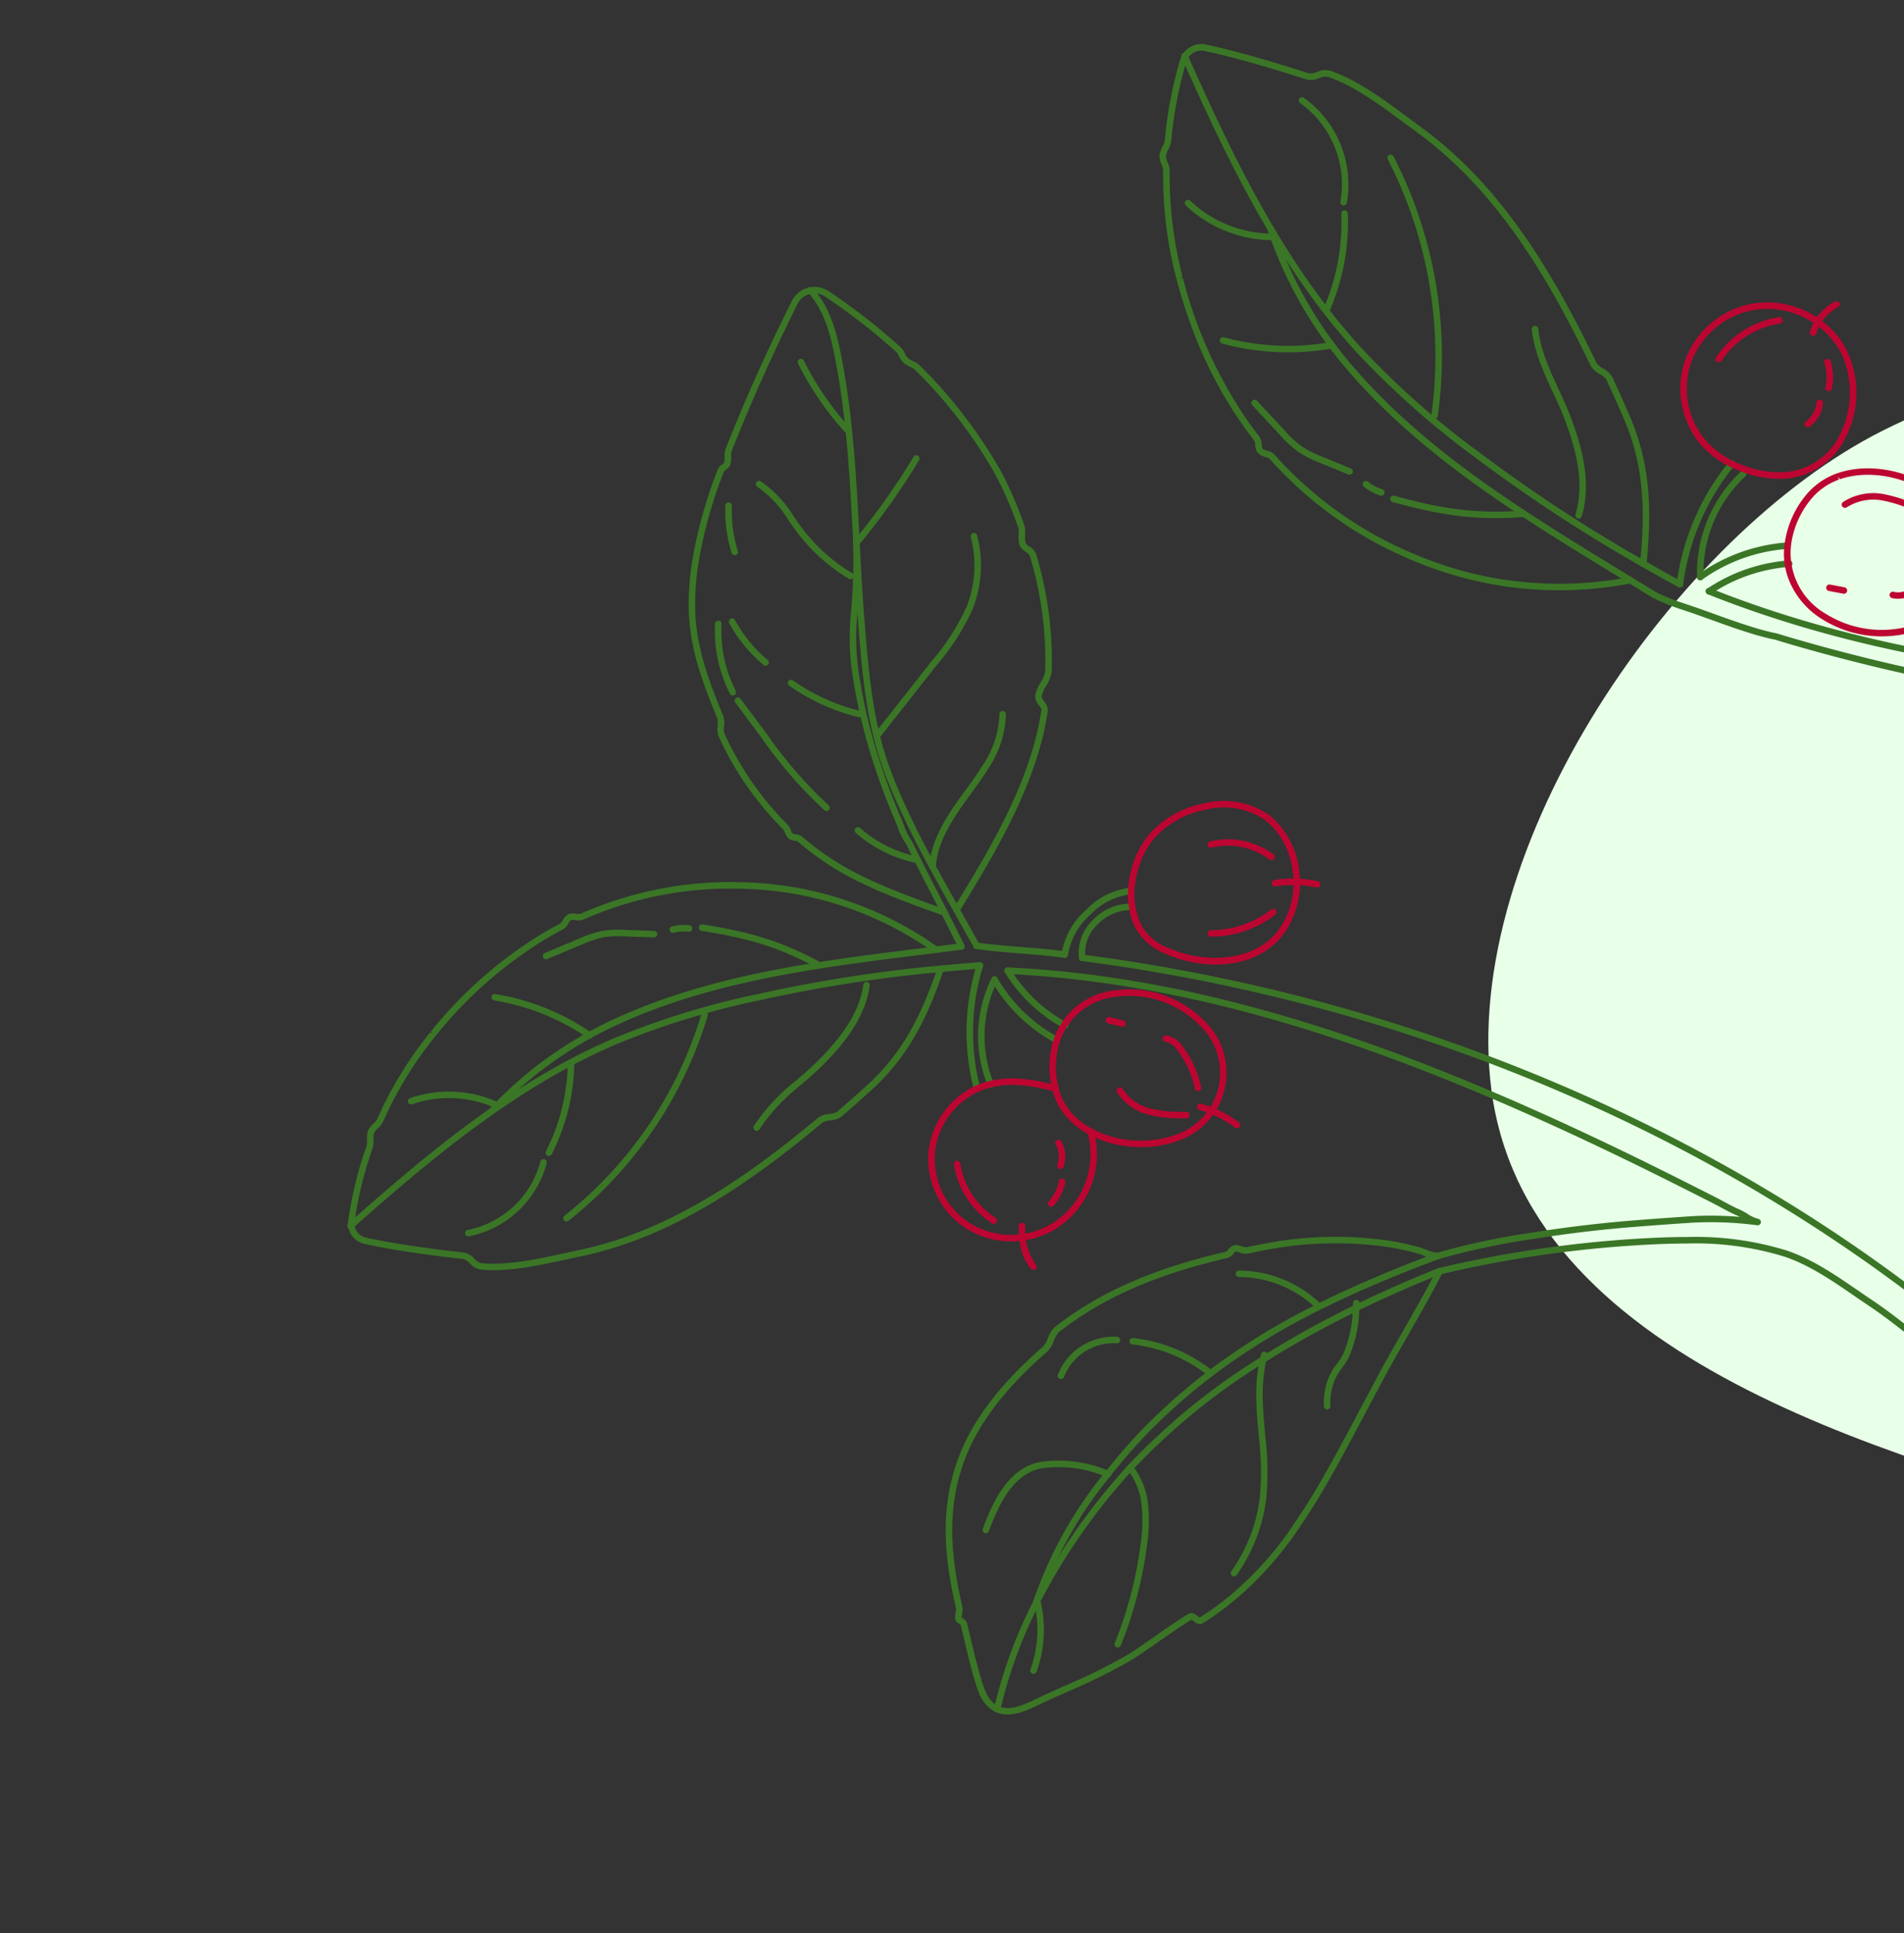 <svg xmlns="http://www.w3.org/2000/svg" width="262" height="266" viewBox="0 0 262 266"><rect x="0" y="0" width="262" height="266" fill="#333333" stroke="none"/><defs><clipPath id="a"><path d="M1658 2649h262v266h-262z" class="a"/></clipPath><style>.a{fill:#fff;stroke:#707070}.b{clip-path:url(#a)}.c{fill:#e8ffe8}.d{fill:#3a7626}.e{fill:#bd0531}</style></defs><g class="b" transform="translate(-1658 -2649)"><g transform="translate(0 226.704)"><path d="M1953.113 2632.783c21.127 6.286 44.478 12.462 64.554 3.359 17.936-8.132 28.953-27.075 33.114-46.323 7.562-34.957-5.41-73.796-33.036-96.513s-68.813-27.811-100.75-11.715c-28.269 14.246-58.169 57.203-53.76 90.727 5.069 38.551 58.762 51.206 89.878 60.465Z" class="c"/><g transform="rotate(69.03 1635.189 3139.124)"><g transform="translate(1038.627 2611.956)"><g transform="translate(12.121 60.804)"><g transform="translate(192.191)"><path d="M2.38 4.991a2.445 2.445 0 0 1-2.176-1.56A3.259 3.259 0 0 1 .371.778 1.571 1.571 0 0 1 1.617.009a2.279 2.279 0 0 1 1.216.253 2.877 2.877 0 0 1 1.655 2.433 2.255 2.255 0 0 1-1.89 2.281 1.834 1.834 0 0 1-.218.015ZM1.772.898h-.087a.683.683 0 0 0-.557.349 2.35 2.35 0 0 0-.089 1.854 1.529 1.529 0 0 0 1.455.987 1.377 1.377 0 0 0 1.1-1.377 1.948 1.948 0 0 0-1.145-1.643 1.6 1.6 0 0 0-.677-.17ZM1.653.453Z" class="d"/></g><g transform="translate(99.171 .123)"><path d="M.447 96.965a.415.415 0 0 1-.212-.054.447.447 0 0 1-.182-.605C22.127 55.372 55.491 21.188 94.004.056a.446.446 0 1 1 .432.781c-38.367 21.054-71.6 55.11-93.6 95.895a.444.444 0 0 1-.389.233Z" class="d"/></g><g transform="translate(157.028 3.868)"><path d="m.446 62.777-.057-.006a.442.442 0 0 1-.385-.5 161.216 161.216 0 0 1 6.917-29.778 95.062 95.062 0 0 1 1.312-3.655 42.538 42.538 0 0 1 6.625-12.134c2.376-2.9 5.62-5.125 8.753-7.283.656-.45 1.3-.894 1.932-1.342 2.018-1.425 4.228-2.74 6.365-4.013s4.314-2.576 6.3-3.98a.448.448 0 0 1 .519.73c-2.018 1.425-4.228 2.743-6.365 4.016-2.12 1.264-4.314 2.573-6.3 3.977-.635.45-1.285.9-1.941 1.35-3.086 2.12-6.276 4.314-8.568 7.114a41.52 41.52 0 0 0-6.484 11.884 93.49 93.49 0 0 0-1.3 3.625A160.369 160.369 0 0 0 .891 62.39a.447.447 0 0 1-.445.387Z" class="d"/></g><g transform="translate(97.151 22.402)"><path d="M.445 84.903a.456.456 0 0 1-.176-.036.45.45 0 0 1-.233-.591c6.672-15.279 16.6-30.294 30.341-45.895 5.471-6.207 11.5-12.492 18.425-19.206a490.427 490.427 0 0 1 10.42-9.8c1.756-1.613 3.524-3.211 5.292-4.812.3-.271.614-.54.924-.808.581-.495 1.181-1.01 1.711-1.559a9.421 9.421 0 0 1 .951-.817A5.015 5.015 0 0 0 69.3.222a.447.447 0 0 1 .775.444 48.561 48.561 0 0 0-3.482 8.056 546.825 546.825 0 0 0-2.549 8.443 177.548 177.548 0 0 0-3.279 13.124 98.76 98.76 0 0 0-2.039 13.014.447.447 0 0 1-.891-.063 99.217 99.217 0 0 1 2.057-13.133c.921-4.406 2.03-8.843 3.294-13.193a572.573 572.573 0 0 1 2.552-8.455 47.318 47.318 0 0 1 2.394-5.954c-.122.1-.238.206-.34.31-.56.582-1.175 1.109-1.768 1.619-.307.262-.614.525-.909.793q-2.652 2.392-5.286 4.806a498.944 498.944 0 0 0-10.4 9.785c-6.908 6.7-12.921 12.966-18.377 19.156C17.371 54.507 7.496 69.443.86 84.636a.449.449 0 0 1-.415.267Z" class="d"/></g><g transform="translate(92.427 98.281)"><path d="M.444 11.788a.448.448 0 0 1-.391-.662c1.07-1.953 1.905-3.712 2.716-5.414.817-1.72 1.661-3.5 2.752-5.479a.445.445 0 0 1 .608-.176.451.451 0 0 1 .176.608C5.229 2.623 4.391 4.389 3.577 6.097S1.922 9.582.837 11.556a.446.446 0 0 1-.393.232Z" class="d"/></g><g transform="translate(97.15 101.71)"><path d="M.447 5.594a.447.447 0 0 1-.089-.885A20.823 20.823 0 0 0 10 .118a.446.446 0 1 1 .6.659A21.692 21.692 0 0 1 .541 5.586a.506.506 0 0 1-.094.008Z" class="d"/></g><g transform="translate(97.64 103.542)"><path d="M.448 5.883a.448.448 0 0 1-.057-.892A21.461 21.461 0 0 0 10.969.105a.446.446 0 0 1 .575.683A22.372 22.372 0 0 1 .501 5.88Z" class="d"/></g><g transform="translate(97.64 108.532)"><path d="M12.944 6.539A18.115 18.115 0 0 1 .109.739.442.442 0 0 1 .157.11a.447.447 0 0 1 .629.045 17.146 17.146 0 0 0 12.146 5.492c.265 0 .531-.009.793-.027a.448.448 0 0 1 .057.894c-.276.016-.554.025-.838.025Z" class="d"/></g><g transform="translate(95.116 109.715)"><path d="M16.144 7.324h-.051A31.3 31.3 0 0 1 .167.798a.448.448 0 1 1 .56-.7 30.424 30.424 0 0 0 15.47 6.335.447.447 0 0 1-.054.891Z" class="d"/></g><g transform="translate(.007 97.421)"><path d="M66.553 15.504c-.65 0-1.306-.012-1.962-.042-6.639-.286-13.079-2.185-19.3-4.022-3.607-1.065-7.212-2.236-10.7-3.372-7.623-2.478-15.5-5.041-23.594-6.514C7.527.919 3.866.406.61 1.688a.457.457 0 0 1-.578-.253.451.451 0 0 1 .254-.581C3.756-.512 7.558.019 11.159.675 19.31 2.16 27.22 4.73 34.867 7.219c3.482 1.133 7.084 2.3 10.676 3.363 6.177 1.821 12.56 3.706 19.1 3.986a71.048 71.048 0 0 0 7.85-.209c4.806-.331 10.023-1.1 15.068-1.842 1.789-.265 3.551-.525 5.25-.757a.447.447 0 0 1 .5.382.442.442 0 0 1-.382.5c-1.7.235-3.455.495-5.241.757-5.062.748-10.3 1.521-15.136 1.851-1.834.125-3.899.254-5.999.254Z" class="d"/></g><g transform="translate(34.341 104.631)"><path d="M34.828 9.37c-2.024 0-4.087-.068-6.127-.209a75.273 75.273 0 0 1-12.176-1.818 35.07 35.07 0 0 1-6.771-2.508l-.117-.055A79.2 79.2 0 0 0 .305.871.448.448 0 0 1 .016.308.437.437 0 0 1 .58.022a80.6 80.6 0 0 1 9.439 3.947l.11.054a34.2 34.2 0 0 0 6.595 2.445 74.528 74.528 0 0 0 12.03 1.8c2.162.146 4.311.206 6.479.206 1.079 0 2.161-.03 3.241-.071.286-.012.605-.015.915-.012a8.851 8.851 0 0 0 2.111-.158l.31-.081c2.692-.238 5.42-.534 8.062-.82 2.626-.286 5.34-.578 7.954-.8a.446.446 0 0 1 .483.405.442.442 0 0 1-.405.483c-2.606.227-5.316.519-7.936.8-2.641.286-5.375.581-8 .808l-.235.068a9.707 9.707 0 0 1-2.34.188c-.316-.006-.6 0-.876.009q-1.641.068-3.271.075Z" class="d"/></g><g transform="translate(86.833 109.714)"><path d="M11.184 94.575a.453.453 0 0 1-.42-.289C5.716 80.837.729 66.452.076 51.495a110.237 110.237 0 0 1 1.389-21.117A198.562 198.562 0 0 1 6.73 5.755l.268-.951c.417-1.482.87-3.086 1.3-4.484a.448.448 0 1 1 .856.265c-.432 1.392-.883 2.988-1.3 4.463l-.268.951a197.2 197.2 0 0 0-5.241 24.51A109.224 109.224 0 0 0 .962 51.456c.65 14.826 5.611 29.134 10.637 42.514a.453.453 0 0 1-.262.578.487.487 0 0 1-.153.027Z" class="d"/></g><g transform="translate(84.272 111.163)"><path d="M5.981 69.373a.447.447 0 0 1-.4-.251A54.5 54.5 0 0 1 .176 48.757c-1.017-14.662 2.6-29.286 6.1-43.427q.622-2.5 1.228-4.99a.467.467 0 0 1 .54-.331.445.445 0 0 1 .328.54c-.4 1.661-.814 3.324-1.228 5C3.662 19.624.063 34.179 1.068 48.701a53.652 53.652 0 0 0 5.316 20.032.449.449 0 0 1-.2.6.46.46 0 0 1-.203.04Z" class="d"/></g><g transform="translate(0 65.225)"><path d="M99.621 31.865a.437.437 0 0 1-.11-.015 6.238 6.238 0 0 1-4.144-3.482 7.3 7.3 0 0 1-.34-5.84.448.448 0 1 1 .838.319 6.375 6.375 0 0 0 .3 5.11 5.336 5.336 0 0 0 3.572 3.029.446.446 0 0 1-.11.88Z" class="d"/><path d="M98.334 33.949a.437.437 0 0 1-.215-.057 10.21 10.21 0 0 1-4.475-5.34 9.95 9.95 0 0 1-.626-6.884.448.448 0 0 1 .856.262 9.109 9.109 0 0 0 .6 6.288 9.322 9.322 0 0 0 4.076 4.89.449.449 0 0 1-.218.841ZM53.136 67.227a3.266 3.266 0 0 1-1.294-.4 3.035 3.035 0 0 0-.936-.313c-5.4.134-10.664.1-15.816-1.842-.447-.17-.891-.346-1.33-.531l-.465-.2a37.636 37.636 0 0 1-3.124-1.526 63.579 63.579 0 0 1-11.237-8.207 1.562 1.562 0 0 1-.426-.8.865.865 0 0 0-.152-.37 2.255 2.255 0 0 0-.686-.331 2.834 2.834 0 0 1-.966-.5c-5.235-4.782-10.545-10.1-15.78-15.825a3.5 3.5 0 0 1 .561-5.226 85.873 85.873 0 0 1 10.727-6.475 2.784 2.784 0 0 1 1.023-.245 2.156 2.156 0 0 0 .7-.146 3.078 3.078 0 0 0 .653-.5 3.624 3.624 0 0 1 .924-.68 66.833 66.833 0 0 1 17.328-5.179 50.672 50.672 0 0 1 7.656-.391h.629a4.1 4.1 0 0 1 1.36.391 4.093 4.093 0 0 0 1 .322h.021a1.2 1.2 0 0 0 .671-.316 1.967 1.967 0 0 1 1.178-.48h.113a50.554 50.554 0 0 1 15.879 3.789 4.69 4.69 0 0 1 1.55 1.4 4.458 4.458 0 0 0 1.115 1.1 1.32 1.32 0 0 0 .784-.071 1.837 1.837 0 0 1 1.473.03c.948.548 1.9 1.145 2.817 1.771 7.525 5.173 13.377 12.763 18.544 19.459a.45.45 0 0 1-.713.548c-5.122-6.645-10.93-14.179-18.338-19.271-.9-.611-1.828-1.2-2.764-1.735-.164-.1-.406-.042-.784.06a1.941 1.941 0 0 1-1.425.006 5.031 5.031 0 0 1-1.4-1.321 4.1 4.1 0 0 0-1.207-1.151 49.632 49.632 0 0 0-15.6-3.721 1.358 1.358 0 0 0-.7.31 2.186 2.186 0 0 1-1.24.483 4.159 4.159 0 0 1-1.312-.385 3.926 3.926 0 0 0-1.029-.325h-.626a49.893 49.893 0 0 0-7.522.379 65.843 65.843 0 0 0-17.1 5.11 2.884 2.884 0 0 0-.686.525 3.763 3.763 0 0 1-.874.65 2.947 2.947 0 0 1-.99.23 2.038 2.038 0 0 0-.71.149 85.631 85.631 0 0 0-10.614 6.41 2.6 2.6 0 0 0-.42 3.891c5.22 5.7 10.512 11.007 15.727 15.768a2.243 2.243 0 0 0 .668.319 2.876 2.876 0 0 1 .978.5 1.547 1.547 0 0 1 .417.8.866.866 0 0 0 .155.37 62.63 62.63 0 0 0 11.079 8.1 35.937 35.937 0 0 0 3.056 1.494c.155.072.3.134.447.194.435.185.871.355 1.3.522 5.006 1.887 10.172 1.92 15.476 1.783h.039a3.267 3.267 0 0 1 1.294.4 2.8 2.8 0 0 0 .924.316h.033a43.01 43.01 0 0 0 14.835-3.631 2.119 2.119 0 0 1 .862-.149 1.383 1.383 0 0 0 .525-.069 1.136 1.136 0 0 0 .247-.351 1.638 1.638 0 0 1 .6-.7 39.026 39.026 0 0 0 4.946-3.16c4.061-3.065 7.853-7.465 11.2-11.344l.286-.334a.447.447 0 1 1 .677.584l-.286.331c-3.372 3.914-7.194 8.354-11.335 11.475a39.409 39.409 0 0 1-5.059 3.235 1.2 1.2 0 0 0-.244.349 1.567 1.567 0 0 1-.635.712 2.092 2.092 0 0 1-.894.164 1.471 1.471 0 0 0-.513.063 43.864 43.864 0 0 1-15.139 3.712Z" class="d"/><path d="M9.206 38.663a.447.447 0 0 1-.045-.891 41.235 41.235 0 0 0 10.8-2.552.449.449 0 0 1 .322.838 42.294 42.294 0 0 1-11.028 2.606ZM22.828 50.058a.447.447 0 0 1-.274-.8 15.816 15.816 0 0 1 6.225-2.534c.665-.167 1.33-.334 1.98-.521a24.109 24.109 0 0 0 8.088-4.162.447.447 0 1 1 .555.7 25.007 25.007 0 0 1-8.392 4.32c-.662.194-1.339.361-2.013.531a15.245 15.245 0 0 0-5.891 2.37.448.448 0 0 1-.278.096ZM35.066 40.24a.442.442 0 0 1-.391-.226 92.715 92.715 0 0 0-7.713-11.562.447.447 0 1 1 .7-.552 93.8 93.8 0 0 1 7.79 11.675.45.45 0 0 1-.173.608.4.4 0 0 1-.213.057ZM60.923 47.193a.443.443 0 0 1-.385-.221l-6.452-10.81a31.837 31.837 0 0 0-5.226-7.142 15.49 15.49 0 0 0-8.8-4.013.448.448 0 0 1-.4-.492.429.429 0 0 1 .495-.4 16.389 16.389 0 0 1 9.308 4.249 32.324 32.324 0 0 1 5.387 7.34l6.452 10.81a.451.451 0 0 1-.155.614.466.466 0 0 1-.224.065ZM49.971 55.743a.452.452 0 0 1-.373-.2.444.444 0 0 1 .125-.62 27.419 27.419 0 0 0 7.2-7.093.447.447 0 1 1 .733.51 28.174 28.174 0 0 1-7.438 7.325.45.45 0 0 1-.247.078ZM39.166 60.29a.448.448 0 0 1-.06-.891 19.059 19.059 0 0 0 6.753-2.236.441.441 0 0 1 .608.17.45.45 0 0 1-.173.611 20.037 20.037 0 0 1-7.072 2.343ZM30.358 56.524h-.03a19.335 19.335 0 0 1-6.392-1.532.446.446 0 0 1-.233-.588.452.452 0 0 1 .59-.235 18.345 18.345 0 0 0 6.094 1.464.446.446 0 0 1-.03.891ZM80.573 46.598a.441.441 0 0 1-.173-.036c-2.689-1.148-4.711-3.6-6-5.343-.733-1-1.413-2.045-2.069-3.065-.733-1.13-1.491-2.3-2.319-3.384a13.282 13.282 0 0 0-5.772-4.719.447.447 0 0 1 .313-.838 14.14 14.14 0 0 1 6.171 5.015c.847 1.109 1.616 2.3 2.355 3.44.653 1.008 1.324 2.045 2.042 3.017 1.222 1.661 3.133 3.989 5.623 5.054a.447.447 0 0 1-.176.858ZM72.207 54.401a.442.442 0 0 1-.4-.242.447.447 0 0 1 .191-.6 17.135 17.135 0 0 0 6.535-6.031.448.448 0 1 1 .757.477 18.019 18.019 0 0 1-6.881 6.347.423.423 0 0 1-.202.049ZM49.624 63.438a.448.448 0 0 1-.122-.88l5.787-1.634a60 60 0 0 0 12.262-4.451.448.448 0 0 1 .426.787 60.722 60.722 0 0 1-12.444 4.526l-5.787 1.634a.453.453 0 0 1-.122.018ZM46.368 63.781a19.2 19.2 0 0 1-7.763-1.637.448.448 0 0 1 .361-.82 18.211 18.211 0 0 0 9.278 1.467.424.424 0 0 1 .492.4.45.45 0 0 1-.4.492q-.984.098-1.968.098ZM98.631 139.024a2.769 2.769 0 0 1-.414-.03 2.855 2.855 0 0 1-1-.337l-.259-.149a53.208 53.208 0 0 1-8.446-5.9 2.558 2.558 0 0 0-.76-.352 3.061 3.061 0 0 1-1.091-.56 2.888 2.888 0 0 1-.635-1.032 2.348 2.348 0 0 0-.414-.722 52.793 52.793 0 0 1-8.521-11.066l.325-.331-.385.227a58.925 58.925 0 0 1-7.069-18.887c-.179-1-.331-2.027-.453-3.068a1.249 1.249 0 0 0-.3-.51 1.872 1.872 0 0 1-.5-1 1.964 1.964 0 0 1 .322-1.038 1.631 1.631 0 0 0 .223-.539 50.921 50.921 0 0 1 4-22.569 48.2 48.2 0 0 1 17.87-21.722.447.447 0 0 1 .489.749 47.331 47.331 0 0 0-17.536 21.325 50.1 50.1 0 0 0-3.938 22.17 2 2 0 0 1-.319 1 1.65 1.65 0 0 0-.224.549 1.245 1.245 0 0 0 .3.516 1.9 1.9 0 0 1 .495.966c.119 1.02.268 2.036.444 3.011a58.044 58.044 0 0 0 6.944 18.565l.086.155a51.875 51.875 0 0 0 8.369 10.861 3.046 3.046 0 0 1 .6 1 2.254 2.254 0 0 0 .426.734 2.508 2.508 0 0 0 .781.373 3.284 3.284 0 0 1 1.041.513 52.257 52.257 0 0 0 8.318 5.813l.254.143a1.943 1.943 0 0 0 .68.23 2.007 2.007 0 0 0 1.944-.865c2.457-3.744 5.018-8.5 6.735-11.827a2.591 2.591 0 0 1 1.347-1.1 1.757 1.757 0 0 0 .9-.671c1.595-3.2 2.239-7.4 2.805-11.1q.157-1.037.313-2.027c2.132-13.115-1.449-26.227-5.229-37.333a3 3 0 0 1 .075-1.592 2.427 2.427 0 0 0 .1-1.118q-.921-2.567-1.9-5.077c-2.152-5.531-5.533-9.85-11.66-14.91a.447.447 0 0 1-.057-.629.454.454 0 0 1 .629-.06c6.252 5.164 9.707 9.588 11.922 15.274q.979 2.522 1.908 5.1a2.969 2.969 0 0 1-.069 1.616 2.481 2.481 0 0 0-.1 1.112c3.816 11.2 7.43 24.45 5.28 37.684-.006.024-.024.125-.03.146l-.3 1.95c-.578 3.768-1.228 8.041-2.889 11.362a2.488 2.488 0 0 1-1.312 1.082 1.839 1.839 0 0 0-.939.7c-1.726 3.345-4.3 8.13-6.783 11.9a2.873 2.873 0 0 1-2.393 1.295Z" class="d"/><path d="M105.402 82.051a.462.462 0 0 1-.352-.164 26.718 26.718 0 0 1-3.786-7.76c-.477-1.318-.972-2.683-1.538-3.921-1.494-3.271-3.688-7.286-7.433-9.344a.448.448 0 0 1-.176-.605.442.442 0 0 1 .608-.176c3.974 2.182 6.264 6.356 7.817 9.752.578 1.273 1.079 2.653 1.562 3.989a25.946 25.946 0 0 0 3.646 7.5.447.447 0 0 1-.072.629.422.422 0 0 1-.276.1ZM107.683 110.952a.447.447 0 0 1-.426-.313A55.871 55.871 0 0 0 88.073 83.1a.448.448 0 0 1 .549-.709 56.817 56.817 0 0 1 19.489 27.983.446.446 0 0 1-.3.558.417.417 0 0 1-.128.02ZM104.76 124.296a.4.4 0 0 1-.083-.006.447.447 0 0 1-.358-.522 12.972 12.972 0 0 0-5.214-12.706.447.447 0 0 1 .507-.736 13.882 13.882 0 0 1 5.587 13.607.444.444 0 0 1-.439.363ZM98.402 109.995a.448.448 0 0 1-.331-.146 27.914 27.914 0 0 0-10.238-7.147.448.448 0 1 1 .331-.832 28.832 28.832 0 0 1 10.569 7.376.447.447 0 0 1-.331.748ZM84.988 125.152h-.015a.444.444 0 0 1-.432-.459 16.445 16.445 0 0 1 4.91-11.171.446.446 0 0 1 .623.638 15.54 15.54 0 0 0-4.639 10.56.447.447 0 0 1-.447.432ZM75.752 109.296a.452.452 0 0 1-.388-.674 32.557 32.557 0 0 1 9.677-10.443.446.446 0 1 1 .5.736 31.67 31.67 0 0 0-9.406 10.157.448.448 0 0 1-.383.224ZM77.014 79.218a.464.464 0 0 1-.224-.06.451.451 0 0 1-.164-.611c3.121-5.378 5.754-9.093 10.724-13.315a.448.448 0 0 1 .629.051.442.442 0 0 1-.054.629c-4.868 4.141-7.456 7.79-10.524 13.082a.448.448 0 0 1-.387.224ZM75.829 83.073h-.054a.445.445 0 0 1-.391-.5 6.594 6.594 0 0 1 .71-2.3.446.446 0 1 1 .79.414 5.871 5.871 0 0 0-.614 1.995.442.442 0 0 1-.441.391ZM72.98 100.663a.451.451 0 0 1-.45-.435l-.155-5.155a16.267 16.267 0 0 1 .149-3.369 14.922 14.922 0 0 1 1.044-3.047l1.505-3.545a.446.446 0 1 1 .82.349l-1.479 3.491a14.507 14.507 0 0 0-1.011 2.919 15.49 15.49 0 0 0-.134 3.139l.158 5.19a.451.451 0 0 1-.432.462ZM188.654 80.879c-.474 0-.957-.03-1.434-.065-2.006-.149-3.843-.4-5.787-.659-.71-.1-1.425-.191-2.164-.286.06.012-.075.1-.155.152a1.081 1.081 0 0 1-.766.292 2.572 2.572 0 0 1-.787-.369 4.282 4.282 0 0 0-.5-.268c-6.326-.891-13.025-2.412-18.9-7.394-3.637-3.083-6.628-7.406-9.144-13.214a55.501 55.501 0 0 1-1.377-3.5 3.817 3.817 0 0 0-.835-1.005 3.972 3.972 0 0 1-1.079-1.41c-2.29-7.376-2.7-15.557-1.27-25.753a.972.972 0 0 0-.164-.411 1.308 1.308 0 0 1-.179-1.244 3.1 3.1 0 0 1 .411-.608 2 2 0 0 0 .361-.554c.077-.459.155-.915.236-1.369a51.65 51.65 0 0 1 6.136-17.632 37.538 37.538 0 0 1 2.141-3.223c.176-.235.394-.48.623-.733A5.531 5.531 0 0 0 155.029.27a.448.448 0 1 1 .823.352 6.2 6.2 0 0 1-1.166 1.6c-.209.232-.411.453-.569.668-.739 1-1.443 2.057-2.093 3.145a50.825 50.825 0 0 0-6.022 17.334c-.081.45-.158.9-.23 1.356a2.293 2.293 0 0 1-.546.963 2.587 2.587 0 0 0-.3.426c-.042.083.027.221.146.438a1.542 1.542 0 0 1 .268.969c-1.407 10.059-1.014 18.117 1.24 25.362a3.641 3.641 0 0 0 .853 1.04 4.151 4.151 0 0 1 1.049 1.339 56.826 56.826 0 0 0 1.354 3.443c2.462 5.68 5.375 9.9 8.9 12.888 5.7 4.833 12.256 6.315 18.49 7.2a2.5 2.5 0 0 1 .778.367c.161.089.319.182.429.235.057-.036.137-.089.191-.122a1.214 1.214 0 0 1 .757-.3c.745.093 1.467.191 2.176.286 1.929.259 3.753.5 5.733.653 1.553.119 3.16.161 4.21-.736l.167-.158c1.082-1.091 1.085-2.957.927-4.812-.14-1.723-.224-3.324-.307-4.886a78.233 78.233 0 0 0-.838-9.111c-.191-1.2-.617-2.9-1.067-4.7-.483-1.926-.978-3.921-1.237-5.477-.089-.521.382-.808.727-1.02a2.811 2.811 0 0 0 .3-.2 46.47 46.47 0 0 0-.871-3.545 46.111 46.111 0 0 0-6.675-13.41 95.539 95.539 0 0 0-4.672-6.147c-1.7-2.063-3.461-4.1-5.024-5.9l-5.515-6.341c-.778-.9-2.066-2.469-3.554-4.287-2.516-3.077-5.369-6.565-6.7-7.916a.448.448 0 0 1 .641-.626c1.354 1.38 4.222 4.884 6.75 7.975 1.422 1.738 2.764 3.381 3.533 4.266l5.518 6.341c1.562 1.8 3.336 3.843 5.039 5.918 1.81 2.206 3.351 4.236 4.714 6.2a46.972 46.972 0 0 1 6.8 13.673c.37 1.3.692 2.621.906 3.718.1.528-.376.82-.724 1.035a2.9 2.9 0 0 0-.3.2c.259 1.509.742 3.443 1.211 5.316.453 1.822.883 3.545 1.085 4.773a79.8 79.8 0 0 1 .847 9.213c.081 1.553.164 3.145.3 4.856.176 2.066.152 4.168-1.19 5.522l-.206.194a5.065 5.065 0 0 1-3.431 1.039Zm-10.143-1.446Zm-.149 0Z" class="d"/><path d="M191.972 79.808a.358.358 0 0 1-.247-.1 64.29 64.29 0 0 1-11.833-10.309.448.448 0 1 1 .665-.6 63.655 63.655 0 0 0 11.669 10.175.493.493 0 0 1 .083.662.454.454 0 0 1-.337.172Z" class="d"/><path d="M180.213 69.542a.445.445 0 0 1-.331-.149 85.171 85.171 0 0 1-11.642-16.639 52.57 52.57 0 0 1-1.142-2.2 90.436 90.436 0 0 1-7.4-22.524 134.445 134.445 0 0 1-2.045-14.516 169.417 169.417 0 0 1-.626-12.543.448.448 0 0 1 .441-.453h.006a.452.452 0 0 1 .45.441c.057 4.287.265 8.485.62 12.474a133.588 133.588 0 0 0 2.03 14.424 89.458 89.458 0 0 0 7.325 22.3c.364.733.736 1.455 1.124 2.171a84.389 84.389 0 0 0 11.523 16.466.451.451 0 0 1-.033.632.438.438 0 0 1-.3.116Z" class="d"/><path d="M180.248 69.556a.494.494 0 0 1-.227-.054.605.605 0 0 1-.125-.089 57.215 57.215 0 0 1-13.079-15.634 87.345 87.345 0 0 1-3.291-6.094 81.674 81.674 0 0 1-6.157-18.285c-1.684-7.546-2.489-17.292-2.388-28.958a.45.45 0 0 1 .45-.441.446.446 0 0 1 .444.45c-.1 11.6.695 21.272 2.364 28.752a80.86 80.86 0 0 0 6.085 18.085 86.116 86.116 0 0 0 3.259 6.031 56.357 56.357 0 0 0 12.906 15.428.408.408 0 0 1 .164.576.447.447 0 0 1-.405.233Z" class="d"/><path d="M189.566 61.096a.446.446 0 0 1-.3-.119 55.2 55.2 0 0 0-11.32-8.127 21.685 21.685 0 0 0-5.048-2.108 9.629 9.629 0 0 0-5.253.042.44.44 0 0 1-.152.024.447.447 0 0 1-.373-.695.438.438 0 0 1 .292-.191 10.48 10.48 0 0 1 5.7-.048 22.576 22.576 0 0 1 5.253 2.188 56.138 56.138 0 0 1 11.508 8.258.449.449 0 0 1-.307.775ZM188.801 73.223a.452.452 0 0 1-.292-.11 16.03 16.03 0 0 0-8.237-3.757.447.447 0 1 1 .122-.885 16.985 16.985 0 0 1 8.7 3.965.451.451 0 0 1 .045.632.458.458 0 0 1-.338.155ZM168.394 72.421a.44.44 0 0 1-.3-.11c-3.232-2.815-6.794-6.619-5.67-11.1a17.509 17.509 0 0 1 4.454-7.975l.081-.078a.446.446 0 0 1 .587.671 16.7 16.7 0 0 0-4.254 7.6c-1.008 4.01 2.352 7.561 5.39 10.208a.445.445 0 0 1 .045.632.455.455 0 0 1-.333.152ZM151.368 44.256a.5.5 0 0 1-.206-.047.456.456 0 0 1-.194-.605 21.343 21.343 0 0 1 8.133-8.607.442.442 0 0 1 .614.161.45.45 0 0 1-.158.611 20.418 20.418 0 0 0-7.793 8.243.444.444 0 0 1-.396.244ZM152.268 55.176a.451.451 0 0 1-.3-.116 8.239 8.239 0 0 1-1.935-9.472.458.458 0 0 1 .593-.221.445.445 0 0 1 .224.591 7.328 7.328 0 0 0 1.723 8.443.446.446 0 0 1-.3.775ZM186.149 42.658a.441.441 0 0 1-.373-.2 22.2 22.2 0 0 0-8.041-7.271 40.367 40.367 0 0 0-8.109-2.94c-3.3-.936-6.717-1.9-9.74-3.932a60.551 60.551 0 0 1-.549-.382.448.448 0 0 1 .525-.727c.176.128.352.25.528.37 2.9 1.95 6.094 2.853 9.478 3.81a41.228 41.228 0 0 1 8.288 3.011 23.11 23.11 0 0 1 8.37 7.566.447.447 0 0 1-.125.62.453.453 0 0 1-.252.075ZM169.283 22.474a.448.448 0 0 1-.137-.021 9.363 9.363 0 0 1-3.587-2.161 8.815 8.815 0 0 1-1.234-1.607 9.5 9.5 0 0 0-.9-1.237 16.469 16.469 0 0 0-5.507-3.562c-.206-.1-.406-.185-.6-.271a.447.447 0 1 1 .355-.82c.209.092.414.182.623.28a17.182 17.182 0 0 1 5.787 3.768 9.972 9.972 0 0 1 1 1.353 8.02 8.02 0 0 0 1.109 1.452 8.462 8.462 0 0 0 3.238 1.956.446.446 0 0 1-.137.87ZM147.936 27.274a.424.424 0 0 1-.158-.03.443.443 0 0 1-.256-.578 16.359 16.359 0 0 1 8.163-8.8.446.446 0 1 1 .385.8 15.472 15.472 0 0 0-7.716 8.318.443.443 0 0 1-.418.29Z" class="d"/></g><g transform="translate(85.571 64.099)"><path d="M11.854 24.286a11.3 11.3 0 0 1-5.647-1.7 12.676 12.676 0 0 1-4.675-4.636 13.394 13.394 0 0 1-1.33-8.661 11.031 11.031 0 0 1 4.621-7.746A11.416 11.416 0 0 1 13.71.416a11.961 11.961 0 0 1 7.128 4.973c3.345 5.143.966 12.015-3.116 16.147a8.185 8.185 0 0 1-5.059 2.71c-.27.029-.541.04-.809.04ZM10.488.894a9.793 9.793 0 0 0-5.191 1.407 10.142 10.142 0 0 0-4.21 7.134 12.464 12.464 0 0 0 1.225 8.08 11.89 11.89 0 0 0 4.35 4.3 10.029 10.029 0 0 0 5.915 1.538 7.089 7.089 0 0 0 4.511-2.448c3.736-3.781 6.055-10.333 3-15.029a11.081 11.081 0 0 0-6.6-4.6 12.068 12.068 0 0 0-3-.382Z" class="e"/></g><g transform="translate(105.106 83.089)"><path d="M11.038 23.947c-.206 0-.414-.006-.62-.018a12.55 12.55 0 0 1-6.475-2.424 9.948 9.948 0 0 1-3.625-10.6 14.523 14.523 0 0 1 1.371-3.6 14.591 14.591 0 0 1 6.72-6.252 9.914 9.914 0 0 1 14.343 8.929c-.015 5.42-3.259 10.909-7.716 13.058l-.149.069a9.157 9.157 0 0 1-3.849.838ZM2.476 7.728a13.719 13.719 0 0 0-1.291 3.378 9.086 9.086 0 0 0 3.283 9.675 11.649 11.649 0 0 0 6.01 2.254 8.331 8.331 0 0 0 4.04-.745l.122-.057c4.174-2.01 7.2-7.161 7.215-12.256A9.012 9.012 0 0 0 8.782 1.868a13.684 13.684 0 0 0-6.307 5.861Z" class="e"/></g><g transform="translate(110.791 103.638)"><path d="M11.123 23.442a11.2 11.2 0 0 1-4.913-1.118 11.349 11.349 0 0 1-6.2-9.522c-.152-4.108 2.013-7.612 4.15-10.5l.716.531C2.834 5.597.765 8.933.905 12.767a10.419 10.419 0 0 0 5.7 8.75 10.551 10.551 0 0 0 10.438-.772 10.828 10.828 0 0 0 4.442-10.736A11.236 11.236 0 0 0 11.226.892l.03-.894a12.158 12.158 0 0 1 11.109 9.85 11.736 11.736 0 0 1-4.815 11.636 11.443 11.443 0 0 1-6.427 1.958Z" class="e"/></g><g transform="translate(90.943 66.901)"><path d="M.452 8.08H.386a.447.447 0 0 1-.376-.51A10.5 10.5 0 0 1 4.798.07a.448.448 0 0 1 .474.76A9.487 9.487 0 0 0 .895 7.705a.446.446 0 0 1-.443.375Z" class="e"/></g><g transform="translate(102.369 69.414)"><path d="M.445 9.949a.424.424 0 0 1-.158-.03.448.448 0 0 1-.256-.578A13.687 13.687 0 0 0 .359.576.447.447 0 1 1 1.215.32a14.534 14.534 0 0 1-.352 9.341.443.443 0 0 1-.418.288Z" class="e"/></g><g transform="translate(113.677 87.556)"><path d="M.445 2.755a.425.425 0 0 1-.2-.047.446.446 0 0 1-.2-.6A3.463 3.463 0 0 1 2.29.537 14.38 14.38 0 0 1 8.435.17a.444.444 0 0 1 .373.51.455.455 0 0 1-.513.373 13.493 13.493 0 0 0-5.748.34 2.547 2.547 0 0 0-1.7 1.109.446.446 0 0 1-.402.253Z" class="e"/></g><g transform="translate(118.091 90.558)"><path d="M.446 8.223a.447.447 0 0 1-.075-.888 6.308 6.308 0 0 0 3.852-2.576 17.169 17.169 0 0 0 2-3.906l.238-.578a.459.459 0 0 1 .587-.241.454.454 0 0 1 .242.587l-.239.573a18.012 18.012 0 0 1-2.114 4.105A7.2 7.2 0 0 1 .519 8.218a.3.3 0 0 1-.073.005Z" class="e"/></g><g transform="translate(108.508 94.266)"><path d="M.447 2.457a.438.438 0 0 1-.254-.078.447.447 0 0 1-.113-.623L1.162.191a.447.447 0 1 1 .733.51L.813 2.263a.439.439 0 0 1-.366.194Z" class="e"/></g><g transform="translate(119.508 120.486)"><path d="M2.805 3.08a11.358 11.358 0 0 1-2.454-.265.447.447 0 0 1 .194-.873A10.922 10.922 0 0 0 9.26.09a.446.446 0 1 1 .528.719A11.838 11.838 0 0 1 2.805 3.08Z" class="e"/></g><g transform="translate(126.979 109.81)"><path d="M2.683 3.373a.441.441 0 0 1-.4-.247A5.914 5.914 0 0 0 .202.826.447.447 0 1 1 .685.075a6.758 6.758 0 0 1 2.394 2.656.445.445 0 0 1-.4.647Z" class="e"/></g><g transform="translate(121.788 108.314)"><path d="M3.47 1.814a.457.457 0 0 1-.3-.11A3.3 3.3 0 0 0 .52.935a.437.437 0 0 1-.516-.37.448.448 0 0 1 .37-.513 4.148 4.148 0 0 1 3.39.981.446.446 0 0 1-.3.781Z" class="e"/></g><g transform="translate(130.671 117.134)"><path d="M4.246 1.753A10.494 10.494 0 0 1 .269.859.448.448 0 0 1 .624.036a7.882 7.882 0 0 0 5.459.522.454.454 0 0 1 .575.268.449.449 0 0 1-.271.572 6.327 6.327 0 0 1-2.141.355Z" class="e"/></g><g transform="translate(124.133 84.538)"><path d="M.447 4.705A.456.456 0 0 1 .2 4.627a.447.447 0 0 1-.125-.62A15.726 15.726 0 0 1 4.338.072a.454.454 0 0 1 .62.122.446.446 0 0 1-.119.62A14.882 14.882 0 0 0 .82 4.505a.454.454 0 0 1-.373.2Z" class="e"/></g><g transform="translate(99.078 62.403)"><path d="M.447 6.23a.446.446 0 0 1-.107-.011.452.452 0 0 1-.328-.543A16.05 16.05 0 0 1 2.278.214a.448.448 0 1 1 .763.468A15.356 15.356 0 0 0 .879 5.891a.445.445 0 0 1-.432.339Z" class="e"/></g></g><g><g transform="translate(94.503 46.752)"><path d="M1.014 12.539a.447.447 0 0 1-.438-.352A23.293 23.293 0 0 1 .976.306a.448.448 0 1 1 .85.283 22.393 22.393 0 0 0-.373 11.41.445.445 0 0 1-.343.531.518.518 0 0 1-.096.009Z" class="d"/></g><g transform="translate(92.043 46.118)"><path d="M1.199 13.601a.439.439 0 0 1-.426-.322A23.976 23.976 0 0 1 1.029.319a.457.457 0 0 1 .558-.3.449.449 0 0 1 .3.555 23.019 23.019 0 0 0-.259 12.456.448.448 0 0 1-.3.555.458.458 0 0 1-.129.016Z" class="d"/></g><g transform="translate(81.661 48.209)"><path d="M11.58 11.508a.43.43 0 0 1-.134-.021A19.089 19.089 0 0 1 .025.6.448.448 0 0 1 .869.3a18.118 18.118 0 0 0 10.846 10.336.447.447 0 0 1-.134.874Z" class="d"/></g><g transform="translate(79.775 49.19)"><path d="M13.389 13.502a.477.477 0 0 1-.209-.051A33.321 33.321 0 0 1 .063.671a.448.448 0 0 1 .775-.45 32.4 32.4 0 0 0 12.76 12.435.447.447 0 0 1-.206.844Z" class="d"/></g><g transform="translate(.441 65.502)"><path d="M.448 34.83a.448.448 0 0 1-.024-.895c15.175-.8 31.218-2.063 45.937-7.769A115.714 115.714 0 0 0 66.173 15.86 210.948 210.948 0 0 0 87.818.253l.185-.149a.446.446 0 1 1 .569.686l-.185.155a211.449 211.449 0 0 1-21.734 15.673A116.657 116.657 0 0 1 46.683 27C31.845 32.754 15.719 34.024.469 34.832Z" class="d"/></g><g transform="translate(88.284 61.799)"><path d="M.448 4.595a.45.45 0 0 1-.346-.164.446.446 0 0 1 .063-.629l.429-.352C1.909 2.368 3.352 1.181 4.586.108a.453.453 0 0 1 .632.042.446.446 0 0 1-.045.632c-1.24 1.079-2.692 2.272-4.01 3.357l-.429.355a.449.449 0 0 1-.286.101Z" class="d"/></g><g transform="translate(89.622)"><path d="M.448 68.98a.461.461 0 0 1-.358-.173.449.449 0 0 1 .084-.626q1.556-1.2 3.116-2.394a25.5 25.5 0 0 0 2.722-2.874A129.994 129.994 0 0 1 9.02 59.35c1.315-1.524 2.674-3.095 4.117-4.979.009-.012 1.127-1.508 1.455-2.09.188-.247 14.99-18.938 22.861-36.107C43.386 3.241 42.483 1.225 42.241.951l-.042-.036-4.2 8.941C28.66 29.97 18.26 46.089 6.223 59.147a.447.447 0 1 1-.659-.6c11.979-12.99 22.324-29.039 31.629-49.061L41.501.301a.454.454 0 0 1 .241-.229 1.061 1.061 0 0 1 1.142.265c.468.5 1.9 2.01-4.618 16.216C30.347 33.821 15.48 52.597 15.33 52.785c-.316.572-1.434 2.069-1.479 2.132-1.464 1.911-2.832 3.491-4.159 5.023-.963 1.118-1.962 2.272-2.984 3.539a26.422 26.422 0 0 1-2.85 3c-1.064.814-2.1 1.613-3.139 2.412a.439.439 0 0 1-.271.089Z" class="d"/></g><g transform="translate(26.874 68.086)"><path d="M2.928 29.743q-1.252 0-2.5-.054a.448.448 0 1 1 .042-.894 56.933 56.933 0 0 0 21.78-3.363c14.585-5.229 27.235-14.981 39.467-24.411l1.2-.927a.447.447 0 1 1 .546.707l-1.2.927c-12.289 9.475-25 19.271-39.709 24.546a57.97 57.97 0 0 1-19.626 3.469Z" class="d"/></g><g transform="translate(0 60.388)"><path d="M36.757 51.937a69.812 69.812 0 0 1-7.567-.42l-.17-.015a55.89 55.89 0 0 1-14.4-3.6 2.357 2.357 0 0 0-.883-.1 2.948 2.948 0 0 1-1.276-.185 3.276 3.276 0 0 1-.99-.814 2.724 2.724 0 0 0-.68-.6 57.474 57.474 0 0 1-9.358-5.757l-.221-.167a3.014 3.014 0 0 1-.763-.84 3.056 3.056 0 0 1 .033-3.256c2.624-4.031 6.18-8.6 8.708-11.72a1.978 1.978 0 0 0 .289-1.237 2.664 2.664 0 0 1 .486-1.726c2.522-3.029 6.389-5.489 9.8-7.659.632-.4 1.255-.8 1.857-1.19.018-.012.116-.066.137-.078 11.9-7.719 26.337-9.848 38.88-10.9a2.68 2.68 0 0 0 1.05-.582A3.105 3.105 0 0 1 63.218.34c1.887-.128 3.828-.236 5.778-.313 6.458-.259 12.247 1.222 19.936 5.131a.451.451 0 0 1 .194.6.444.444 0 0 1-.6.2C80.986 2.121 75.319.651 69.034.919c-1.938.08-3.876.185-5.754.313a2.6 2.6 0 0 0-1.058.581 3.221 3.221 0 0 1-1.5.752c-12.435 1.046-26.734 3.151-38.531 10.8a2.099 2.099 0 0 1-.14.078c-.537.358-1.163.754-1.8 1.16-3.354 2.138-7.161 4.556-9.591 7.477a1.894 1.894 0 0 0-.28 1.184 2.736 2.736 0 0 1-.492 1.768c-2.51 3.107-6.049 7.65-8.649 11.648a2.148 2.148 0 0 0-.021 2.3 2.07 2.07 0 0 0 .534.587l.224.17a56.2 56.2 0 0 0 9.215 5.668 3.347 3.347 0 0 1 .939.79 2.666 2.666 0 0 0 .7.608 2.334 2.334 0 0 0 .909.108 3.141 3.141 0 0 1 1.216.158 54.863 54.863 0 0 0 14.166 3.545l.119.459.051-.444a61.444 61.444 0 0 0 21.042-1.142 50.3 50.3 0 0 0 3.121-.856 2.023 2.023 0 0 1 1.136.072 1.294 1.294 0 0 0 .653.081 1.816 1.816 0 0 0 .45-.465 2.111 2.111 0 0 1 .823-.736A53.066 53.066 0 0 0 76.449 34.25 50.639 50.639 0 0 0 89.761 7.972a.425.425 0 0 1 .516-.364.442.442 0 0 1 .364.516 51.507 51.507 0 0 1-13.538 26.737 53.956 53.956 0 0 1-20.272 13.553 1.9 1.9 0 0 0-.435.456 2.058 2.058 0 0 1-.859.754 1.929 1.929 0 0 1-1.181-.059 1.351 1.351 0 0 0-.644-.083 49.56 49.56 0 0 1-3.172.873 58.68 58.68 0 0 1-13.783 1.582Z" class="d"/><path d="M79.334 11.93a.455.455 0 0 1-.274-.093c-3.6-2.791-8.452-3.22-12.274-3.286-1.437-.036-2.993.078-4.487.176-3.071.2-6.246.411-9.153-.385a.448.448 0 0 1-.313-.548.441.441 0 0 1 .552-.313c2.758.754 5.858.552 8.858.355 1.509-.1 3.068-.212 4.561-.176 3.956.066 8.992.519 12.805 3.47a.446.446 0 0 1 .077.626.44.44 0 0 1-.352.174ZM59.412 25.522a.437.437 0 0 1-.215-.057 59.331 59.331 0 0 0-35-6.994.437.437 0 0 1-.495-.393.452.452 0 0 1 .4-.495 60.106 60.106 0 0 1 35.529 7.1.447.447 0 0 1-.218.838ZM12.4 27.036a.447.447 0 0 1-.253-.817 14.673 14.673 0 0 1 15.6-.349.446.446 0 1 1-.471.757 13.76 13.76 0 0 0-14.621.331.45.45 0 0 1-.255.078ZM40.529 34.216a.44.44 0 0 1-.313-.128 29.707 29.707 0 0 0-11.326-6.967.447.447 0 1 1 .286-.847 30.6 30.6 0 0 1 11.669 7.179.45.45 0 0 1 0 .632.44.44 0 0 1-.316.131ZM19.978 46.743a.446.446 0 0 1-.194-.849 16.607 16.607 0 0 0 8.324-9.07.45.45 0 0 1 .841.316 17.522 17.522 0 0 1-8.78 9.558.4.4 0 0 1-.191.045ZM39.348 49.003a.445.445 0 0 1-.361-.709 33.918 33.918 0 0 0 5.891-13.562.463.463 0 0 1 .525-.352.446.446 0 0 1 .355.525 34.768 34.768 0 0 1-6.049 13.914.447.447 0 0 1-.361.184ZM68.103 34.914a.432.432 0 0 1-.262-.087.447.447 0 0 1-.1-.623c3.852-5.268 6.312-9.365 8.27-15.9a.446.446 0 1 1 .856.253c-1.995 6.663-4.493 10.825-8.4 16.174a.455.455 0 0 1-.364.183ZM64.856 37.719a.448.448 0 0 1-.23-.832 6.15 6.15 0 0 0 1.691-1.461.447.447 0 1 1 .7.557 7.009 7.009 0 0 1-1.932 1.673.45.45 0 0 1-.229.063ZM48.939 48.026a.447.447 0 0 1-.167-.862l5.086-2.054a15.656 15.656 0 0 0 3.041-1.488 15.829 15.829 0 0 0 2.415-2.239l2.773-2.943a.445.445 0 0 1 .632-.018.45.45 0 0 1 .021.632l-2.773 2.943a16.6 16.6 0 0 1-2.558 2.358 16.089 16.089 0 0 1-3.2 1.577l-5.107 2.06a.443.443 0 0 1-.163.034Z" class="d"/></g><g transform="translate(86.657 22.533)"><path d="M11.269 25.502a9.89 9.89 0 0 1-5.065-1.389 13.329 13.329 0 0 1-5.1-5.286 9.8 9.8 0 0 1-1.1-4.716l.006-.164C.204 8.679 4.166 3.169 9.425.847A10.806 10.806 0 0 1 22.74 5.125a10.935 10.935 0 0 1 1.443 5.9 15.575 15.575 0 0 1-3.22 9.227 15.448 15.448 0 0 1-2.91 2.874 11.277 11.277 0 0 1-6.784 2.376ZM13.499.891a9.182 9.182 0 0 0-3.715.772C4.82 3.857 1.084 9.036.9 13.979l-.45.14.45.009a8.89 8.89 0 0 0 1 4.287 12.474 12.474 0 0 0 4.761 4.928 9.656 9.656 0 0 0 10.852-.927 14.572 14.572 0 0 0 2.743-2.71 14.637 14.637 0 0 0 3.035-8.69A9.571 9.571 0 0 0 13.503.891Z" class="e"/></g><g transform="translate(60.475 29.216)"><path d="M11.916 24.138a12 12 0 0 1-7.713-2.767 12.248 12.248 0 0 1-4-11.422A12.476 12.476 0 0 1 9.469.287a13.379 13.379 0 0 1 12.068 3.73 10.155 10.155 0 0 1 2.94 9.68c-.081.319-.17.632-.271.942a14.644 14.644 0 0 1-3.2 5.214 13.485 13.485 0 0 1-4.916 3.506 11.327 11.327 0 0 1-4.174.779ZM12.002.892a10.056 10.056 0 0 0-2.328.266 11.571 11.571 0 0 0-8.592 8.958 11.319 11.319 0 0 0 3.7 10.572 11.062 11.062 0 0 0 10.974 1.842 12.538 12.538 0 0 0 4.588-3.279 13.712 13.712 0 0 0 3.005-4.9c.1-.286.179-.575.253-.873a9.172 9.172 0 0 0-2.7-8.834 12.877 12.877 0 0 0-8.9-3.752Z" class="e"/></g><g transform="translate(102.869 26.496)"><path d="M2.168 9.364a.467.467 0 0 1-.289-.1.449.449 0 0 1-.051-.632 2.763 2.763 0 0 0 .361-2.155A14.427 14.427 0 0 0 .069.693a.448.448 0 0 1 .757-.48 15.339 15.339 0 0 1 2.248 6.154 3.677 3.677 0 0 1-.566 2.844.439.439 0 0 1-.34.153Z" class="e"/></g><g transform="translate(90.457 27.247)"><path d="M.614 10.321a.449.449 0 0 1-.435-.34 7.683 7.683 0 0 1 .957-5.545 19.336 19.336 0 0 1 3.077-3.8l.48-.5a.444.444 0 0 1 .632-.015.45.45 0 0 1 .015.632l-.483.5a18.648 18.648 0 0 0-2.94 3.614 6.808 6.808 0 0 0-.871 4.889.443.443 0 0 1-.325.543.471.471 0 0 1-.107.022Z" class="e"/></g><g transform="translate(100.54 41.037)"><path d="M.448 2.618a.439.439 0 0 1-.236-.065.447.447 0 0 1-.146-.614L1.13.21a.455.455 0 0 1 .617-.146.446.446 0 0 1 .146.614L.829 2.407a.45.45 0 0 1-.381.211Z" class="e"/></g><g transform="translate(63.441 36.011)"><path d="M2.716 10.599a.448.448 0 0 1-.361-.185A12.66 12.66 0 0 1 .298.349.433.433 0 0 1 .832.012a.452.452 0 0 1 .34.536 11.729 11.729 0 0 0 1.9 9.341.444.444 0 0 1-.1.623.454.454 0 0 1-.256.087Z" class="e"/></g><g transform="translate(71.445 31.892)"><path d="M3.814 2.025a.456.456 0 0 1-.25-.075A6.205 6.205 0 0 0 .422.898a.448.448 0 0 1-.42-.474.456.456 0 0 1 .468-.42 7.164 7.164 0 0 1 3.6 1.2.446.446 0 0 1 .119.62.441.441 0 0 1-.375.201Z" class="e"/></g><g transform="translate(76.293 34.896)"><path d="M2.585 3.477a.449.449 0 0 1-.435-.337A3.54 3.54 0 0 0 .257.853.448.448 0 0 1 .636.042a4.4 4.4 0 0 1 2.382 2.877.448.448 0 0 1-.322.546.493.493 0 0 1-.111.012Z" class="e"/></g><g transform="translate(101.181 18.603)"><path d="M.448 6.572A.408.408 0 0 1 .21 6.5a.446.446 0 0 1-.14-.617A15.942 15.942 0 0 0 1.957.365a.447.447 0 0 1 .879.161A16.583 16.583 0 0 1 .827 6.364a.457.457 0 0 1-.379.208Z" class="e"/></g><g transform="translate(64.475 27.899)"><path d="M2.916 5.301a.439.439 0 0 1-.274-.1A7 7 0 0 1 .003.501.448.448 0 0 1 .396.006a.431.431 0 0 1 .495.393 6.188 6.188 0 0 0 2.3 4.1.446.446 0 0 1-.274.8Z" class="e"/></g></g></g></g></g></g></svg>